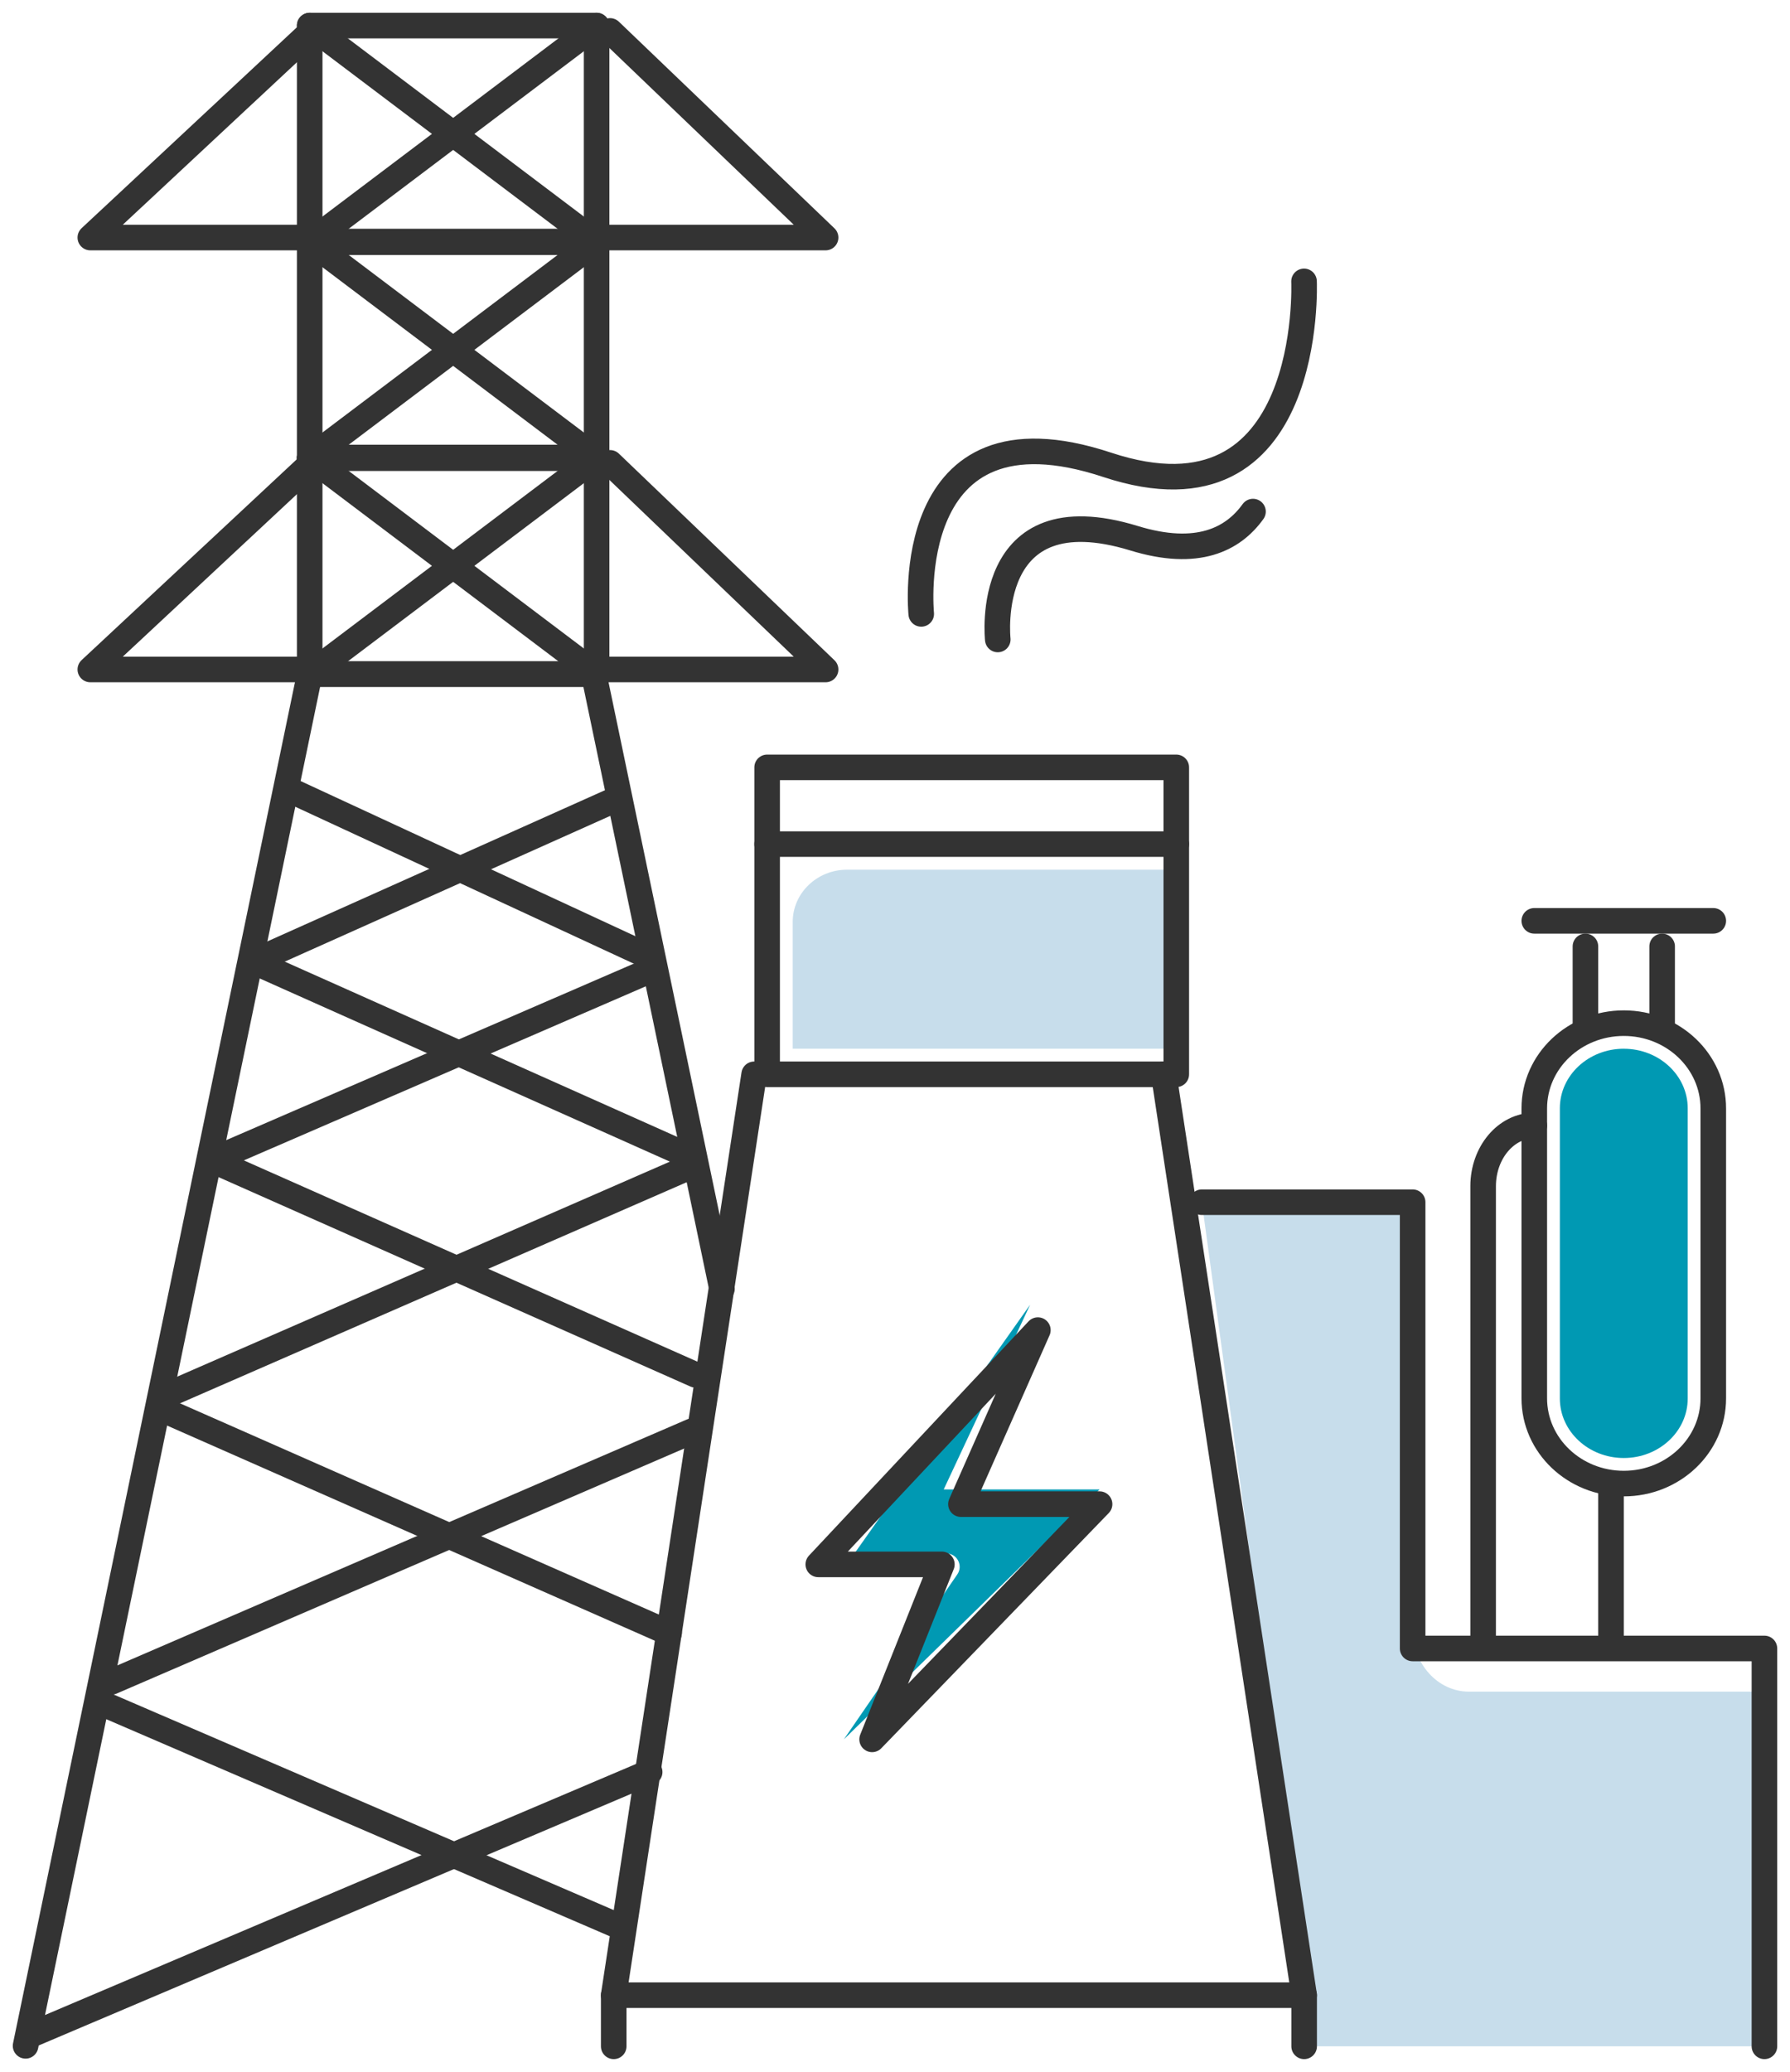 <svg width="70" height="81" viewBox="0 0 70 81" fill="none" xmlns="http://www.w3.org/2000/svg">
<path d="M47 47H55.243V63.71C55.243 65.049 56.228 66.134 57.442 66.134H69V80H51.5L47 47Z" fill="#C7DDEB"/>
<path d="M45.999 34V41H31V36.042C31 34.914 31.952 34 33.126 34H46H45.999Z" fill="#C7DDEB"/>
<path d="M63.5 41C62.12 41 61 42.042 61 43.326V54.674C61 55.958 62.12 57 63.5 57C64.88 57 66 55.958 66 54.674V43.327C66 42.043 64.88 41.001 63.5 41.001V41Z" fill="#0099B3"/>
<path d="M40.288 51.001L33.415 60.732H37.009C37.428 60.732 37.675 61.204 37.436 61.551L33 68L43 58.229H36.905L40.287 51L40.288 51.001Z" fill="#0099B3"/>
<path d="M46 42H30V30H39.899H46V42Z" stroke="#333333" stroke-linecap="round" stroke-linejoin="round"/>
<path d="M45.509 42L51 78H24L29.492 42" stroke="#333333" stroke-linecap="round" stroke-linejoin="round"/>
<path d="M30 33H39.899H46" stroke="#333333" stroke-linecap="round" stroke-linejoin="round"/>
<path d="M51 80V78" stroke="#333333" stroke-linecap="round" stroke-linejoin="round"/>
<path d="M24 78V80" stroke="#333333" stroke-linecap="round" stroke-linejoin="round"/>
<path d="M36.026 24C36.026 24 35.17 15.482 43.297 18.172C51.424 20.862 50.996 11 50.996 11" stroke="#333333" stroke-linecap="round" stroke-linejoin="round"/>
<path d="M39.019 25C39.019 25 38.392 19.216 44.351 21.043C46.825 21.801 48.217 21.091 49 20" stroke="#333333" stroke-linecap="round" stroke-linejoin="round"/>
<path d="M1 79.981L12.111 26.355H23.221L28.233 50.383" stroke="#333333" stroke-linecap="round" stroke-linejoin="round"/>
<path d="M1.231 79.544L25.406 69.278" stroke="#333333" stroke-linecap="round" stroke-linejoin="round"/>
<path d="M3.92 66.565L24.291 75.344" stroke="#333333" stroke-linecap="round" stroke-linejoin="round"/>
<path d="M4.356 65.754L27.07 55.948" stroke="#333333" stroke-linecap="round" stroke-linejoin="round"/>
<path d="M6.324 55.093L26.166 63.843" stroke="#333333" stroke-linecap="round" stroke-linejoin="round"/>
<path d="M6.324 54.63L27.041 45.591" stroke="#333333" stroke-linecap="round" stroke-linejoin="round"/>
<path d="M8.291 45.359L27.2 53.748" stroke="#333333" stroke-linecap="round" stroke-linejoin="round"/>
<path d="M8.291 45.359L25.42 37.943" stroke="#333333" stroke-linecap="round" stroke-linejoin="round"/>
<path d="M9.912 37.595L27.041 45.243" stroke="#333333" stroke-linecap="round" stroke-linejoin="round"/>
<path d="M9.912 37.595L24.147 31.222" stroke="#333333" stroke-linecap="round" stroke-linejoin="round"/>
<path d="M11.3 30.874L25.305 37.364" stroke="#333333" stroke-linecap="round" stroke-linejoin="round"/>
<path d="M23.331 17.886H12.111V26.355H23.331V17.886Z" stroke="#333333" stroke-linecap="round" stroke-linejoin="round"/>
<path d="M12.111 17.886L23.331 26.355" stroke="#333333" stroke-linecap="round" stroke-linejoin="round"/>
<path d="M23.331 17.886L12.111 26.355" stroke="#333333" stroke-linecap="round" stroke-linejoin="round"/>
<path d="M23.331 9.443H12.111V17.912H23.331V9.443Z" stroke="#333333" stroke-linecap="round" stroke-linejoin="round"/>
<path d="M12.111 9.443L23.331 17.912" stroke="#333333" stroke-linecap="round" stroke-linejoin="round"/>
<path d="M23.331 9.443L12.111 17.912" stroke="#333333" stroke-linecap="round" stroke-linejoin="round"/>
<path d="M12.191 18.095L3.532 26.173H12.712" stroke="#333333" stroke-linecap="round" stroke-linejoin="round"/>
<path d="M23.856 18.095L32.286 26.173H23.336" stroke="#333333" stroke-linecap="round" stroke-linejoin="round"/>
<path d="M23.331 1H12.111V9.469H23.331V1Z" stroke="#333333" stroke-linecap="round" stroke-linejoin="round"/>
<path d="M12.111 1L23.331 9.469" stroke="#333333" stroke-linecap="round" stroke-linejoin="round"/>
<path d="M23.331 1L12.111 9.469" stroke="#333333" stroke-linecap="round" stroke-linejoin="round"/>
<path d="M12.191 1.209L3.532 9.287H12.712" stroke="#333333" stroke-linecap="round" stroke-linejoin="round"/>
<path d="M23.856 1.209L32.286 9.287H23.336" stroke="#333333" stroke-linecap="round" stroke-linejoin="round"/>
<path d="M47 47H55.243V64.446H69V80" stroke="#333333" stroke-linecap="round" stroke-linejoin="round"/>
<path d="M63.5 40H63.5C61.567 40 60 41.492 60 43.333V54.667C60 56.508 61.567 58 63.5 58H63.5C65.433 58 67 56.508 67 54.667V43.333C67 41.492 65.433 40 63.5 40Z" stroke="#333333" stroke-linecap="round" stroke-linejoin="round"/>
<path d="M60 44C58.895 44 58 45.062 58 46.373V64" stroke="#333333" stroke-linecap="round" stroke-linejoin="round"/>
<path d="M63 58V64" stroke="#333333" stroke-linecap="round" stroke-linejoin="round"/>
<path d="M62 40V37" stroke="#333333" stroke-linecap="round" stroke-linejoin="round"/>
<path d="M60 36H67" stroke="#333333" stroke-linecap="round" stroke-linejoin="round"/>
<path d="M65 40V37" stroke="#333333" stroke-linecap="round" stroke-linejoin="round"/>
<path d="M40.587 52L32 61.159H36.833L34.105 68L43 58.804H37.578L40.587 52Z" stroke="#333333" stroke-linecap="round" stroke-linejoin="round"/>
</svg>
